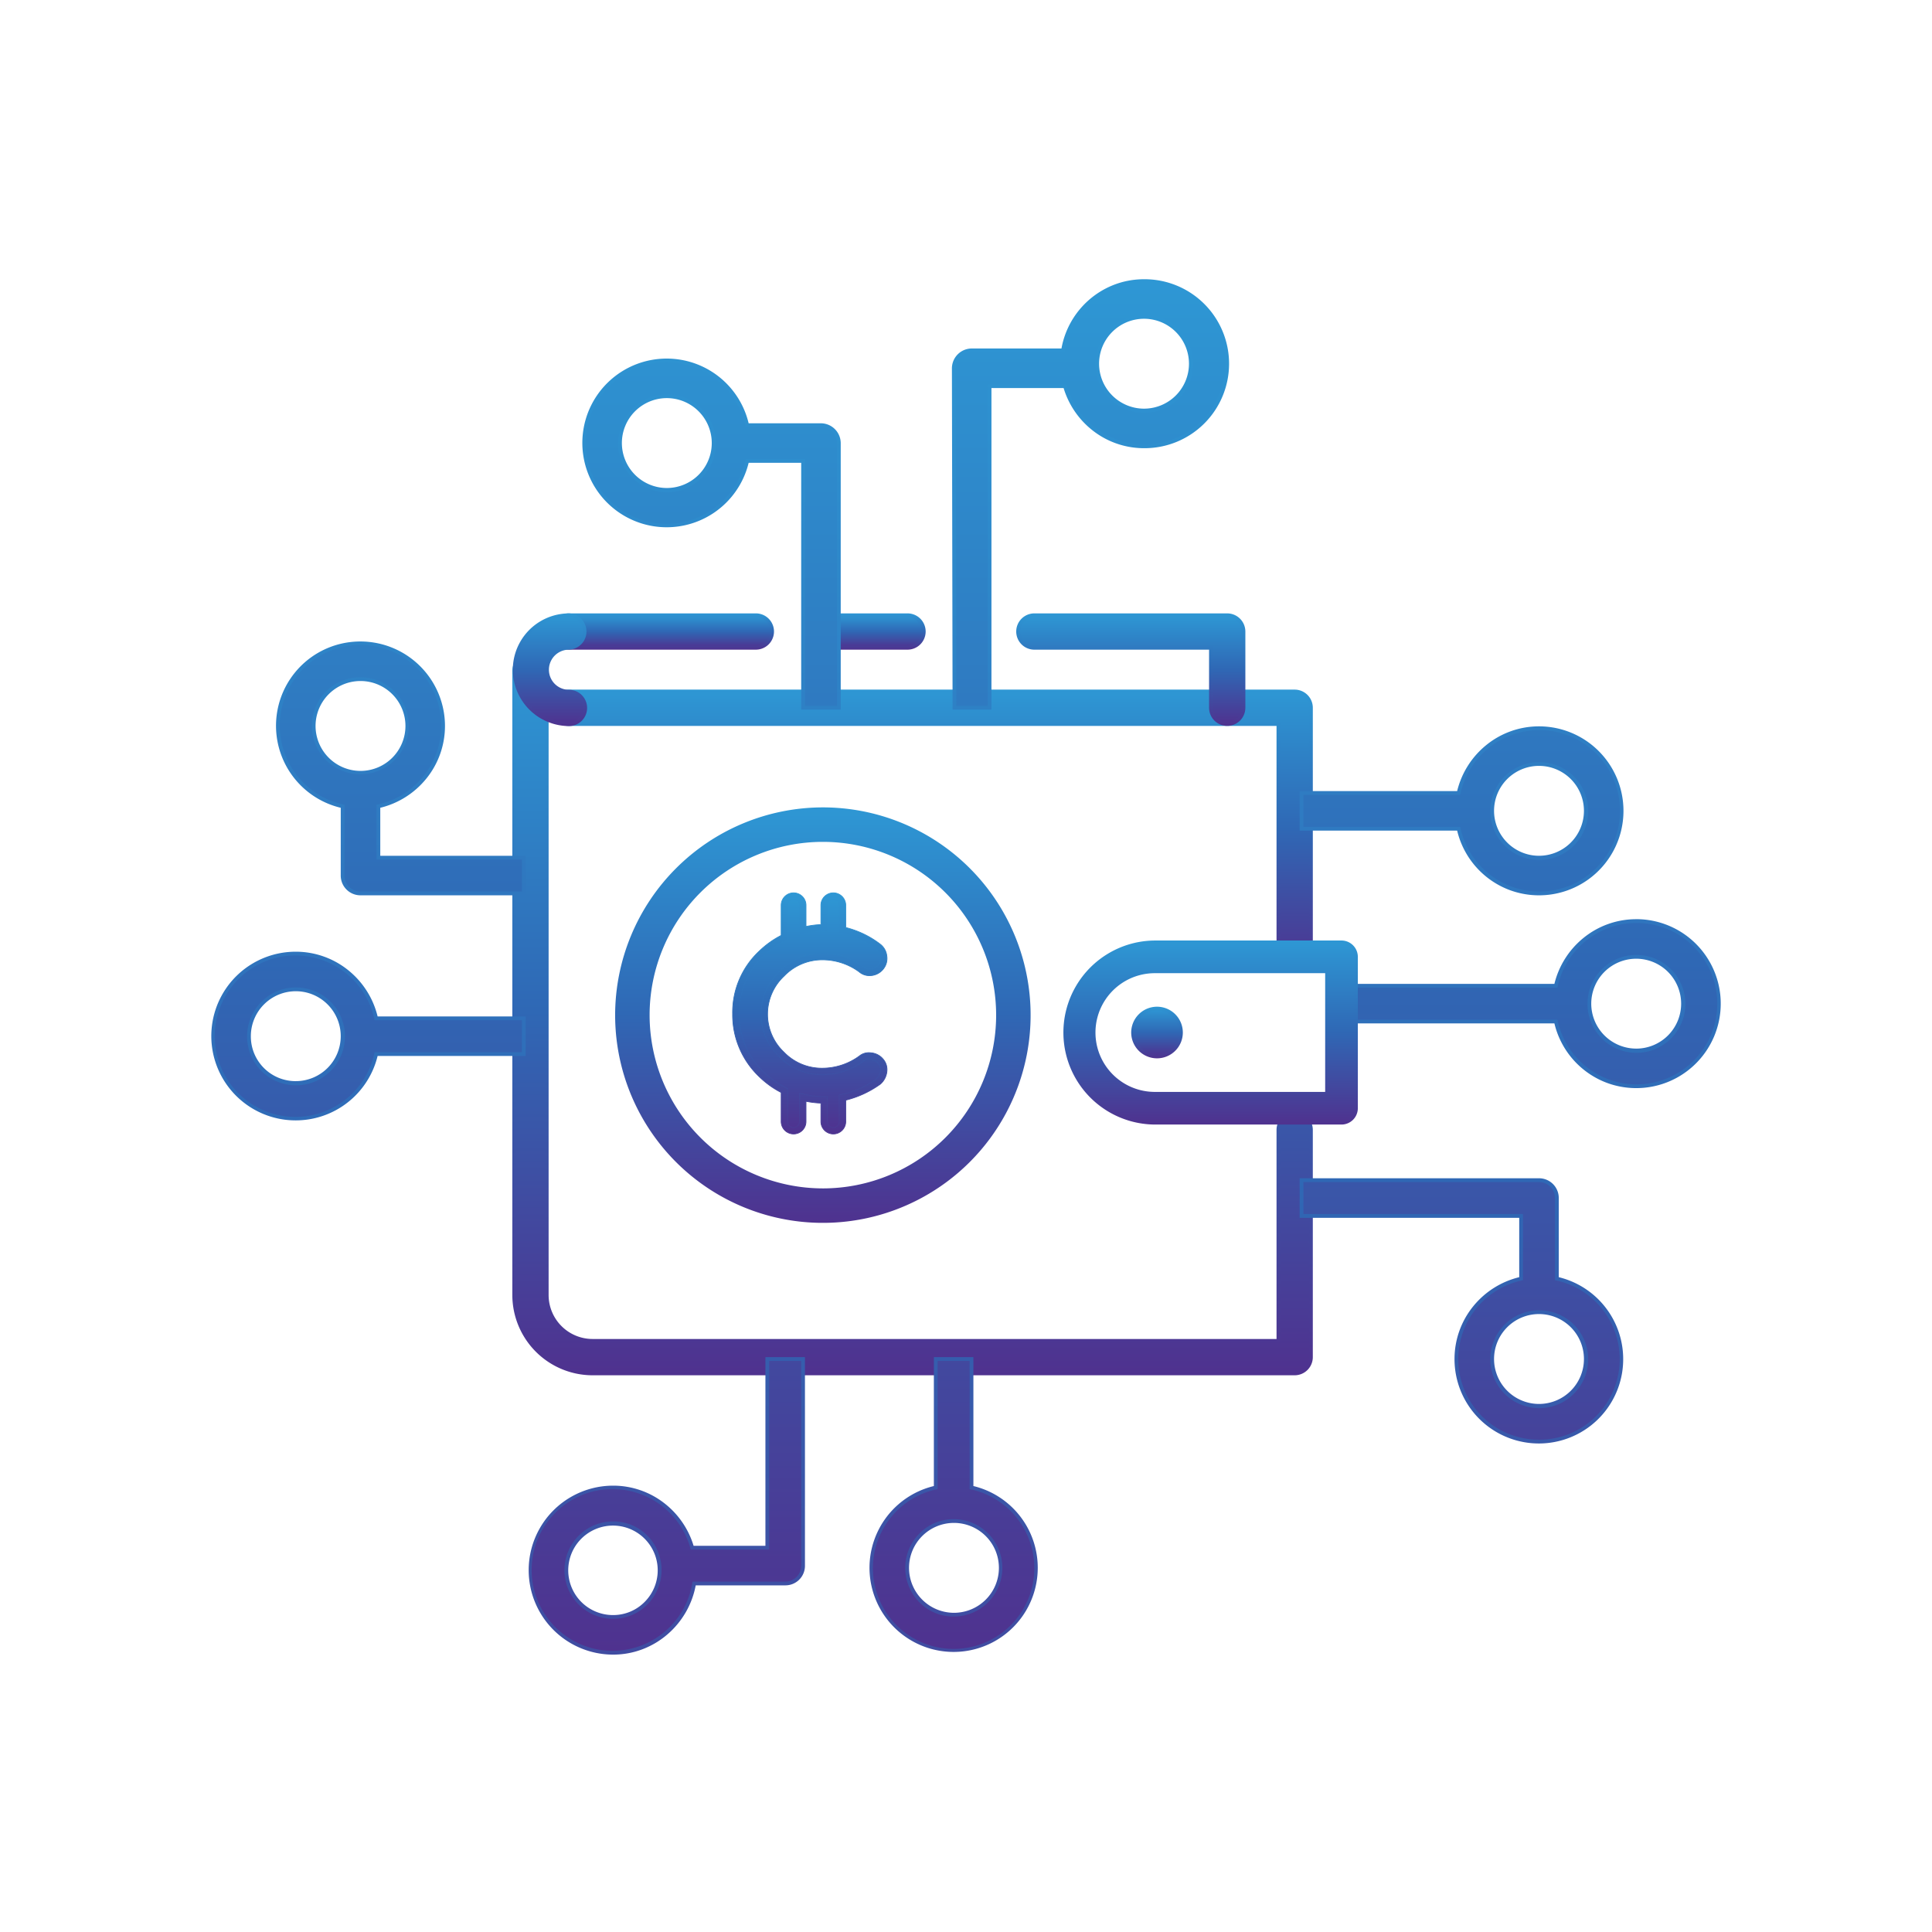 <svg xmlns="http://www.w3.org/2000/svg" xmlns:xlink="http://www.w3.org/1999/xlink" width="512" height="512" viewBox="0 0 512 512">
  <defs>
    <clipPath id="clip-path">
      <rect id="Rectangle_1207" data-name="Rectangle 1207" width="512" height="512" transform="translate(1022 1150)"/>
    </clipPath>
    <linearGradient id="linear-gradient" x1="0.5" x2="0.5" y2="1" gradientUnits="objectBoundingBox">
      <stop offset="0" stop-color="#2e97d4"/>
      <stop offset="0.495" stop-color="#2f68b5"/>
      <stop offset="1" stop-color="#4f328f"/>
    </linearGradient>
  </defs>
  <g id="DeFi_Wallet_Integration" data-name="DeFi Wallet Integration" transform="translate(-1022 -1150)" clip-path="url(#clip-path)">
    <g id="Group_4779" data-name="Group 4779" transform="translate(66.15 -1110.5)">
      <path id="Path_3327" data-name="Path 3327" d="M209.478,90.113a4.309,4.309,0,0,1-4.309-4.309V25.148H17.092a4.309,4.309,0,0,1,0-8.618H209.478a4.309,4.309,0,0,1,4.309,4.309V85.8A4.309,4.309,0,0,1,209.478,90.113Z" transform="translate(1089.474 2427.223)" fill="url(#linear-gradient)"/>
      <path id="Path_3327_-_Outline" data-name="Path 3327 - Outline" d="M209.477,90.61a4.813,4.813,0,0,1-4.808-4.808V25.645H17.091a4.808,4.808,0,1,1,0-9.615H209.477a4.813,4.813,0,0,1,4.808,4.808V85.8A4.813,4.813,0,0,1,209.477,90.61ZM17.091,17.028a3.81,3.81,0,1,0,0,7.62H205.667V85.8a3.81,3.81,0,0,0,7.62,0V20.838a3.814,3.814,0,0,0-3.81-3.81Z" transform="translate(1089.475 2427.225)" fill="url(#linear-gradient)"/>
      <path id="Path_3328" data-name="Path 3328" d="M218.436,205.774H32.376a20.792,20.792,0,0,1-20.769-20.769V19.719a4.309,4.309,0,0,1,8.618,0V185.005a12.165,12.165,0,0,0,12.151,12.151H214.127V141.314a4.309,4.309,0,1,1,8.618,0v60.151A4.309,4.309,0,0,1,218.436,205.774Z" transform="translate(1080.516 2418.692)" fill="url(#linear-gradient)"/>
      <path id="Path_3328_-_Outline" data-name="Path 3328 - Outline" d="M218.434,206.271H32.374A21.291,21.291,0,0,1,11.107,185V19.718a4.808,4.808,0,1,1,9.615,0V185a11.665,11.665,0,0,0,11.652,11.652H213.627V141.313a4.808,4.808,0,1,1,9.615,0v60.151A4.813,4.813,0,0,1,218.434,206.271ZM15.915,15.908a3.814,3.814,0,0,0-3.81,3.81V185a20.293,20.293,0,0,0,20.27,20.27h186.06a3.814,3.814,0,0,0,3.81-3.81V141.313a3.81,3.81,0,1,0-7.62,0v56.341H32.374A12.664,12.664,0,0,1,19.725,185V19.718A3.814,3.814,0,0,0,15.915,15.908Z" transform="translate(1080.517 2418.693)" fill="url(#linear-gradient)"/>
      <path id="Path_3329" data-name="Path 3329" d="M82.458,43a4.309,4.309,0,0,1-4.309-4.309V22.8H31.42a4.309,4.309,0,1,1,0-8.618H82.458a4.309,4.309,0,0,1,4.309,4.309v20.2A4.309,4.309,0,0,1,82.458,43Z" transform="translate(1198.617 2409.367)" fill="url(#linear-gradient)"/>
      <path id="Path_3329_-_Outline" data-name="Path 3329 - Outline" d="M82.456,43.5a4.813,4.813,0,0,1-4.808-4.808V23.3H31.418a4.808,4.808,0,1,1,0-9.615H82.456a4.813,4.813,0,0,1,4.808,4.808v20.2A4.813,4.813,0,0,1,82.456,43.5ZM31.418,14.684a3.81,3.81,0,1,0,0,7.62H78.646v16.39a3.81,3.81,0,1,0,7.62,0v-20.2a3.814,3.814,0,0,0-3.81-3.81Z" transform="translate(1198.619 2409.369)" fill="url(#linear-gradient)"/>
      <path id="Line_34" data-name="Line 34" d="M26.172,8.118H3.809a4.309,4.309,0,0,1,0-8.618H26.172a4.309,4.309,0,1,1,0,8.618Z" transform="translate(1170.109 2424.049)" fill="url(#linear-gradient)"/>
      <path id="Line_34_-_Outline" data-name="Line 34 - Outline" d="M26.17,8.615H3.808A4.808,4.808,0,1,1,3.808-1H26.17a4.808,4.808,0,1,1,0,9.615ZM3.808,0a3.81,3.81,0,1,0,0,7.62H26.17a3.81,3.81,0,1,0,0-7.62Z" transform="translate(1170.11 2424.051)" fill="url(#linear-gradient)"/>
      <path id="Line_35" data-name="Line 35" d="M53.47,8.118H3.809a4.309,4.309,0,0,1,0-8.618H53.47a4.309,4.309,0,1,1,0,8.618Z" transform="translate(1102.758 2424.049)" fill="url(#linear-gradient)"/>
      <path id="Line_35_-_Outline" data-name="Line 35 - Outline" d="M53.468,8.615H3.808A4.808,4.808,0,0,1,3.808-1H53.468a4.808,4.808,0,0,1,0,9.615ZM3.808,0a3.81,3.81,0,0,0,0,7.62H53.468a3.81,3.81,0,0,0,0-7.62Z" transform="translate(1102.76 2424.051)" fill="url(#linear-gradient)"/>
      <path id="Path_3330" data-name="Path 3330" d="M26,43.05a14.432,14.432,0,0,1,0-28.864A4.309,4.309,0,1,1,26,22.8a5.814,5.814,0,0,0,0,11.629,4.309,4.309,0,1,1,0,8.618Z" transform="translate(1080.561 2409.367)" fill="url(#linear-gradient)"/>
      <path id="Path_3330_-_Outline" data-name="Path 3330 - Outline" d="M26,43.547a14.931,14.931,0,0,1,0-29.861A4.808,4.808,0,0,1,26,23.3a5.316,5.316,0,0,0,0,10.631,4.808,4.808,0,1,1,0,9.615Zm0-28.864A13.933,13.933,0,0,0,26,42.55a3.81,3.81,0,1,0,0-7.62A6.313,6.313,0,0,1,26,22.3a3.81,3.81,0,0,0,0-7.62Z" transform="translate(1080.562 2409.369)" fill="url(#linear-gradient)"/>
      <path id="Path_3331" data-name="Path 3331" d="M379.463,173.505a21.892,21.892,0,0,0-21.285,17.149h-54.99v9.48h54.99a21.852,21.852,0,1,0,21.285-26.629Zm0,34.3a12.409,12.409,0,1,1,12.409-12.409A12.413,12.413,0,0,1,379.463,207.8ZM353.7,122.4a21.891,21.891,0,0,0-21.285,17.149H290.772v9.48h41.639A21.851,21.851,0,1,0,353.7,122.4Zm0,34.3a12.409,12.409,0,1,1,12.409-12.409A12.413,12.413,0,0,1,353.7,156.7Zm4.74,111.576V246.905a4.726,4.726,0,0,0-4.74-4.74H290.773v9.48h58.185v16.632a21.889,21.889,0,1,0,9.479,0Zm-4.74,33.694a12.409,12.409,0,1,1,12.409-12.409A12.468,12.468,0,0,1,353.7,301.971ZM249.03,3.91a21.784,21.784,0,0,0-21.458,18.356H203.357a4.782,4.782,0,0,0-4.74,4.74l.173,89.968H208.1V31.745h19.993A21.835,21.835,0,1,0,249.03,3.91Zm0,34.3A12.409,12.409,0,1,1,261.44,25.8,12.413,12.413,0,0,1,249.03,38.209ZM203.314,323.625V289.562h-9.479v34.063a21.889,21.889,0,1,0,9.479,0Zm-4.74,33.695a12.409,12.409,0,1,1,12.409-12.409A12.34,12.34,0,0,1,198.574,357.319ZM163.414,42.086H143.852a21.889,21.889,0,1,0,0,9.48h14.822v65.408h9.48V46.826A4.783,4.783,0,0,0,163.414,42.086ZM122.566,59.235a12.409,12.409,0,1,1,12.409-12.409A12.468,12.468,0,0,1,122.566,59.235Zm26.629,230.326v50.005H129.288a21.93,21.93,0,1,0,.517,9.479h24.129a4.672,4.672,0,0,0,4.74-4.74V289.562h-9.479Zm-40.848,68.361a12.41,12.41,0,1,1,12.323-12.409A12.412,12.412,0,0,1,108.347,357.923ZM45.524,199.272a21.889,21.889,0,1,0,0,9.48H84.659v-9.48ZM24.239,216.421a12.409,12.409,0,1,1,12.409-12.409A12.412,12.412,0,0,1,24.239,216.421ZM46.128,156.7V143.085a21.889,21.889,0,1,0-9.479,0V161.44a4.726,4.726,0,0,0,4.74,4.74H84.659V156.7H46.128ZM28.979,121.8a12.409,12.409,0,1,1,12.409,12.409A12.358,12.358,0,0,1,28.979,121.8Z" transform="translate(1009.999 2331.089)" fill="url(#linear-gradient)"/>
      <path id="Path_3331_-_Outline" data-name="Path 3331 - Outline" d="M249.029,3.41a22.388,22.388,0,1,1,0,44.775,22.019,22.019,0,0,1-13.555-4.651,22.568,22.568,0,0,1-7.759-11.292h-19.12v85.228h-10.3L198.117,27a5.28,5.28,0,0,1,5.238-5.239h23.794a22.358,22.358,0,0,1,14-16.909A22.025,22.025,0,0,1,249.029,3.41Zm0,43.778a21.391,21.391,0,1,0-20.965-24.846l-.067.421H203.355A4.3,4.3,0,0,0,199.115,27l.172,89.469h8.31V31.245h20.869l.1.363A21.4,21.4,0,0,0,249.029,47.188Zm0-34.3a12.967,12.967,0,1,1-9.11,3.8A12.923,12.923,0,0,1,249.029,12.89Zm0,24.819A11.911,11.911,0,1,0,237.118,25.8,11.924,11.924,0,0,0,249.029,37.709ZM122.565,24.437a22.323,22.323,0,0,1,21.683,17.149h19.164a5.281,5.281,0,0,1,5.239,5.239v70.646H158.174V52.063H144.248a22.351,22.351,0,1,1-21.683-27.626Zm45.089,92.036V46.825a4.3,4.3,0,0,0-4.241-4.241H143.45l-.086-.392a21.39,21.39,0,1,0,0,9.266l.086-.392h15.722v65.408ZM122.565,33.917a12.967,12.967,0,1,1-9.11,3.8A12.812,12.812,0,0,1,122.565,33.917Zm0,24.818a11.91,11.91,0,1,0-11.911-11.91A11.924,11.924,0,0,0,122.565,58.735ZM41.387,99.41A22.413,22.413,0,0,1,63.774,121.8a22.123,22.123,0,0,1-5.036,14.061,22.552,22.552,0,0,1-12.113,7.621V156.2H85.157v10.477H41.387a5.225,5.225,0,0,1-5.238-5.238V143.481A22.341,22.341,0,0,1,41.387,99.41Zm4.74,57.788h-.5V142.683l.391-.087a21.39,21.39,0,1,0-9.265,0l.392.086v18.757a4.246,4.246,0,0,0,4.241,4.241H84.159V157.2Zm-4.74-48.308a12.857,12.857,0,1,1-9.143,3.766A12.923,12.923,0,0,1,41.387,108.89Zm0,24.819A11.911,11.911,0,1,0,29.476,121.8,11.924,11.924,0,0,0,41.387,133.709ZM353.7,121.9a22.392,22.392,0,0,1,22.387,22.388A22.384,22.384,0,0,1,346.1,165.35a22.365,22.365,0,0,1-14.091-15.821h-41.74V139.052h41.741a22.552,22.552,0,0,1,7.621-12.113A22.122,22.122,0,0,1,353.7,121.9Zm0,43.778a21.39,21.39,0,1,0-20.8-26.022l-.087.391H291.27v8.482h41.541l.086.392A21.434,21.434,0,0,0,353.7,165.68Zm0-34.3a12.967,12.967,0,1,1-9.11,3.8A12.923,12.923,0,0,1,353.7,131.382Zm0,24.819a11.911,11.911,0,1,0-11.911-11.911A11.924,11.924,0,0,0,353.7,156.2Zm25.767,16.8a22.388,22.388,0,1,1-7.592,43.447,22.365,22.365,0,0,1-14.091-15.821H302.688V190.154H357.78a22.554,22.554,0,0,1,7.621-12.113,22.122,22.122,0,0,1,14.061-5.036Zm0,43.778a21.39,21.39,0,1,0-20.8-26.022l-.087.391H303.685v8.482h54.893l.086.392A21.434,21.434,0,0,0,379.462,216.783ZM24.238,181.623A22.122,22.122,0,0,1,38.3,186.659a22.553,22.553,0,0,1,7.621,12.113H85.157v10.477H45.921a22.351,22.351,0,1,1-21.683-27.626Zm59.921,18.147H45.123l-.087-.391a21.39,21.39,0,1,0,0,9.265l.086-.392H84.159Zm295.3-17.285a12.967,12.967,0,1,1-9.11,3.8A12.812,12.812,0,0,1,379.462,182.485Zm0,24.819a11.911,11.911,0,1,0-11.911-11.911A11.924,11.924,0,0,0,379.462,207.3ZM24.238,191.1a12.967,12.967,0,1,1-9.11,3.8A12.812,12.812,0,0,1,24.238,191.1Zm0,24.819A11.911,11.911,0,1,0,12.327,204.01,11.843,11.843,0,0,0,24.238,215.921Zm266.035,25.744H353.7a5.225,5.225,0,0,1,5.238,5.239v20.974a22.351,22.351,0,1,1-27.626,21.683,22.123,22.123,0,0,1,5.036-14.061,22.552,22.552,0,0,1,12.113-7.621V252.142H290.272ZM353.7,310.951a21.344,21.344,0,0,0,4.633-42.189l-.392-.086V246.9a4.246,4.246,0,0,0-4.241-4.241H291.27v8.482h58.185v17.531l-.391.087a21.344,21.344,0,0,0,4.632,42.189Zm0-34.3a12.967,12.967,0,1,1-9.11,3.8A12.923,12.923,0,0,1,353.7,276.652Zm0,24.819a11.911,11.911,0,1,0-11.911-11.911A11.924,11.924,0,0,0,353.7,301.471ZM193.334,289.062h10.477v34.164a22.293,22.293,0,1,1-10.477,0Zm9.479,1h-8.482v33.965l-.391.087a21.39,21.39,0,1,0,9.265,0l-.392-.086Zm-54.119-1h10.477v55.244a5.171,5.171,0,0,1-5.238,5.238H130.222a22.652,22.652,0,0,1-7.427,12.934,22.212,22.212,0,0,1-6.615,3.975,21.8,21.8,0,0,1-7.833,1.447,22.387,22.387,0,1,1,0-44.775,22.019,22.019,0,0,1,13.555,4.651,22.568,22.568,0,0,1,7.759,11.292h19.034Zm9.479,1h-8.482v50.005H128.91l-.1-.363a21.431,21.431,0,1,0,.5,9.261l.069-.417h24.552a4.2,4.2,0,0,0,4.241-4.241ZM198.573,332a12.908,12.908,0,1,1,0,25.816,12.705,12.705,0,0,1-9.068-3.766,12.969,12.969,0,0,1,0-18.25A12.683,12.683,0,0,1,198.573,332Zm0,24.819a11.911,11.911,0,1,0-11.824-11.911A11.924,11.924,0,0,0,198.573,356.819ZM108.346,332.6a12.705,12.705,0,0,1,9.068,3.766,12.969,12.969,0,0,1,0,18.25,12.683,12.683,0,0,1-9.069,3.8,12.908,12.908,0,1,1,0-25.816Zm0,24.819a11.693,11.693,0,0,0,8.36-3.5,11.856,11.856,0,1,0-8.36,3.5Z" transform="translate(1010 2331.09)" fill="url(#linear-gradient)"/>
      <g id="Group_4777" data-name="Group 4777" transform="translate(1118.868 2474.467)">
        <path id="Path_3332" data-name="Path 3332" d="M57.573,69.339a3.387,3.387,0,0,0-.738-2.7,3.787,3.787,0,0,0-2.552-1.422,3.235,3.235,0,0,0-2.632.674,17.443,17.443,0,0,1-10.517,3.4A14.76,14.76,0,0,1,30.565,64.8a14.693,14.693,0,0,1,.048-21.422,14.814,14.814,0,0,1,10.57-4.545,17.345,17.345,0,0,1,10.411,3.353,3.381,3.381,0,0,0,2.738.817,3.749,3.749,0,0,0,2.51-1.433,3.551,3.551,0,0,0,.727-2.8,3.652,3.652,0,0,0-1.411-2.531,24.07,24.07,0,0,0-9.484-4.417v-6.58a2.426,2.426,0,1,0-4.853,0v5.98c-.069,0-.134-.017-.2-.017a24.194,24.194,0,0,0-5.474.733v-6.7a2.426,2.426,0,1,0-4.853,0v8.509a24.093,24.093,0,0,0-6.032,4.22,21.412,21.412,0,0,0-6.834,16.035A21.824,21.824,0,0,0,25.264,70.1a23.68,23.68,0,0,0,6.027,4.233v8.228a2.426,2.426,0,0,0,4.853,0V76.131a23.771,23.771,0,0,0,5.474.69c.068,0,.134-.016.2-.016v5.76a2.426,2.426,0,0,0,4.853,0V76.208a25.665,25.665,0,0,0,9.521-4.254A4.27,4.27,0,0,0,57.573,69.339Z" transform="translate(13.575 0.691)" fill="url(#linear-gradient)"/>
        <path id="Path_3332_-_Outline" data-name="Path 3332 - Outline" d="M44.246,85.09a2.529,2.529,0,0,1-2.526-2.526V76.913a.869.869,0,0,1-.1.007,23.773,23.773,0,0,1-5.375-.664v6.308a2.526,2.526,0,0,1-5.052,0V74.4a23.692,23.692,0,0,1-6-4.224,21.916,21.916,0,0,1-6.87-16.16,21.5,21.5,0,0,1,6.865-16.107,24.1,24.1,0,0,1,6-4.21V25.249a2.526,2.526,0,1,1,5.052,0v6.57a24.189,24.189,0,0,1,5.374-.706.855.855,0,0,1,.1.008V25.249a2.526,2.526,0,1,1,5.052,0v6.5a24.262,24.262,0,0,1,9.445,4.417,3.744,3.744,0,0,1,1.45,2.6,3.645,3.645,0,0,1-.747,2.871,3.842,3.842,0,0,1-2.574,1.47,4.431,4.431,0,0,1-.52.032,3.482,3.482,0,0,1-2.292-.869,17.249,17.249,0,0,0-10.35-3.333,14.719,14.719,0,0,0-10.5,4.516,14.593,14.593,0,0,0-.048,21.279,14.656,14.656,0,0,0,10.5,4.461,17.4,17.4,0,0,0,10.456-3.375,3.2,3.2,0,0,1,2.095-.736,4.588,4.588,0,0,1,.611.043,3.884,3.884,0,0,1,2.617,1.458,3.486,3.486,0,0,1,.759,2.771,4.392,4.392,0,0,1-1.412,2.677l-.009.007a25.876,25.876,0,0,1-9.479,4.253v6.276A2.529,2.529,0,0,1,44.246,85.09ZM41.92,76.7v5.861a2.327,2.327,0,0,0,4.653,0V76.128l.078-.017a25.674,25.674,0,0,0,9.48-4.234,4.2,4.2,0,0,0,1.343-2.552,3.3,3.3,0,0,0-.717-2.62A3.692,3.692,0,0,0,54.27,65.32a4.389,4.389,0,0,0-.584-.041,3.011,3.011,0,0,0-1.971.694l0,0A17.594,17.594,0,0,1,41.134,69.39a14.849,14.849,0,0,1-10.64-4.518,14.792,14.792,0,0,1,.048-21.564,14.912,14.912,0,0,1,10.64-4.573,17.445,17.445,0,0,1,10.47,3.372l0,0a3.252,3.252,0,0,0,2.169.826,4.225,4.225,0,0,0,.495-.031,3.649,3.649,0,0,0,2.444-1.4,3.454,3.454,0,0,0,.706-2.721A3.553,3.553,0,0,0,56.1,36.325a24.064,24.064,0,0,0-9.445-4.4l-.078-.017v-6.66a2.327,2.327,0,1,0-4.653,0V31.33h-.1a.965.965,0,0,1-.11-.009.771.771,0,0,0-.092-.008,24.136,24.136,0,0,0-5.451.73l-.123.03V25.249a2.327,2.327,0,1,0-4.653,0v8.571l-.055.028a23.942,23.942,0,0,0-6.008,4.2,21.314,21.314,0,0,0-6.8,15.964,21.723,21.723,0,0,0,6.81,16.018,23.531,23.531,0,0,0,6,4.215l.055.028v8.29a2.327,2.327,0,0,0,4.653,0V76l.123.029a23.716,23.716,0,0,0,5.452.687.794.794,0,0,0,.092-.007.989.989,0,0,1,.11-.009Z" transform="translate(13.575 0.691)" fill="url(#linear-gradient)"/>
        <path id="Path_3332_-_Outline-2" data-name="Path 3332 - Outline" d="M45.008,86.614a3.292,3.292,0,0,1-3.288-3.288V78.433a24.2,24.2,0,0,1-3.954-.472v5.365a3.288,3.288,0,0,1-6.576,0v-7.7a24.185,24.185,0,0,1-5.768-4.144,22.652,22.652,0,0,1-7.1-16.7,22.231,22.231,0,0,1,7.095-16.652,24.582,24.582,0,0,1,5.772-4.129V26.011a3.288,3.288,0,0,1,6.576,0v5.621a24.606,24.606,0,0,1,3.954-.5V26.011a3.288,3.288,0,0,1,6.576,0v5.9a25.02,25.02,0,0,1,9.145,4.413,4.531,4.531,0,0,1,1.743,3.1,4.43,4.43,0,0,1-.9,3.445,4.635,4.635,0,0,1-3.067,1.754,5.235,5.235,0,0,1-.627.04,4.2,4.2,0,0,1-2.757-1.026,16.5,16.5,0,0,0-9.886-3.175,13.983,13.983,0,0,0-9.968,4.3,13.832,13.832,0,0,0-.046,20.189A13.918,13.918,0,0,0,41.9,69.191a16.651,16.651,0,0,0,9.993-3.219,4.072,4.072,0,0,1,3.271-.843,4.675,4.675,0,0,1,3.109,1.737,4.264,4.264,0,0,1,.919,3.351,5.15,5.15,0,0,1-1.657,3.141l-.075.06a26.671,26.671,0,0,1-9.16,4.237v5.672A3.292,3.292,0,0,1,45.008,86.614ZM43.444,76.7v6.63a1.565,1.565,0,0,0,3.129,0v-7.05l.678-.148a24.91,24.91,0,0,0,9.163-4.084,3.4,3.4,0,0,0,1.069-2.067,2.512,2.512,0,0,0-.564-2.042,2.919,2.919,0,0,0-1.991-1.1,2.4,2.4,0,0,0-1.97.489l-.036.027A18.341,18.341,0,0,1,41.9,70.914,15.586,15.586,0,0,1,30.724,66.18a15.554,15.554,0,0,1,.048-22.654,15.65,15.65,0,0,1,11.172-4.79,18.193,18.193,0,0,1,10.918,3.518l.039.03a2.505,2.505,0,0,0,2.091.629A2.872,2.872,0,0,0,56.93,41.8a2.69,2.69,0,0,0,.546-2.145,2.788,2.788,0,0,0-1.082-1.962,23.3,23.3,0,0,0-9.145-4.259l-.675-.15V26.011a1.565,1.565,0,0,0-3.129,0v6.85l-.869-.008a1.731,1.731,0,0,1-.2-.015,22.946,22.946,0,0,0-5.272.707l-1.064.256V26.011a1.565,1.565,0,0,0-3.129,0V35.05l-.473.239a23.2,23.2,0,0,0-5.82,4.069,20.586,20.586,0,0,0-6.573,15.417,20.986,20.986,0,0,0,6.581,15.473,22.782,22.782,0,0,0,5.811,4.079l.474.239v8.759a1.565,1.565,0,0,0,3.129,0V75.8l1.059.249a22.657,22.657,0,0,0,5.277.667,1.412,1.412,0,0,1,.2-.016Z" transform="translate(12.813 -0.071)" fill="url(#linear-gradient)"/>
        <path id="Path_3332_-_Outline_-_Outline" data-name="Path 3332 - Outline - Outline" d="M45.008,86.714a3.392,3.392,0,0,1-3.388-3.388v-4.8a24.15,24.15,0,0,1-3.754-.447v5.244a3.388,3.388,0,0,1-6.776,0V75.684a24.223,24.223,0,0,1-5.738-4.133,22.749,22.749,0,0,1-7.128-16.775,22.327,22.327,0,0,1,7.125-16.724,24.621,24.621,0,0,1,5.742-4.117V26.01a3.388,3.388,0,0,1,6.776,0v5.5a24.55,24.55,0,0,1,3.754-.476V26.01a3.388,3.388,0,0,1,6.776,0v5.82A25.136,25.136,0,0,1,57.5,36.243a4.629,4.629,0,0,1,1.781,3.165,4.528,4.528,0,0,1-.923,3.521,4.736,4.736,0,0,1-3.132,1.791,5.344,5.344,0,0,1-.64.041,4.289,4.289,0,0,1-2.817-1.047,16.4,16.4,0,0,0-9.826-3.155,13.886,13.886,0,0,0-9.9,4.272A13.732,13.732,0,0,0,32,64.876a13.821,13.821,0,0,0,9.9,4.215,16.553,16.553,0,0,0,9.935-3.2,4.018,4.018,0,0,1,2.61-.913,5.5,5.5,0,0,1,.733.051A4.774,4.774,0,0,1,58.347,66.8a4.365,4.365,0,0,1,.94,3.427,5.254,5.254,0,0,1-1.69,3.2l0,0-.08.064A26.791,26.791,0,0,1,48.4,77.732v5.594A3.392,3.392,0,0,1,45.008,86.714Zm-7.342-8.874.119.024a23.992,23.992,0,0,0,3.938.47l.1,0v4.989a3.188,3.188,0,0,0,6.377,0v-5.75l.076-.019a26.588,26.588,0,0,0,9.124-4.22l.071-.057A5.056,5.056,0,0,0,59.09,70.2a4.174,4.174,0,0,0-.9-3.275,4.579,4.579,0,0,0-3.044-1.7,5.3,5.3,0,0,0-.706-.049,3.829,3.829,0,0,0-2.489.872A16.751,16.751,0,0,1,41.9,69.29a14.014,14.014,0,0,1-10.037-4.272,13.931,13.931,0,0,1,.046-20.331,14.079,14.079,0,0,1,10.038-4.328,16.6,16.6,0,0,1,9.945,3.194l0,0a4.1,4.1,0,0,0,2.694,1,5.142,5.142,0,0,0,.615-.039,4.541,4.541,0,0,0,3-1.717,4.335,4.335,0,0,0,.882-3.37,4.435,4.435,0,0,0-1.7-3.034,24.936,24.936,0,0,0-9.108-4.4l-.076-.019V26.01a3.188,3.188,0,0,0-6.377,0v5.214l-.1,0a24.393,24.393,0,0,0-3.938.5l-.12.025V26.01a3.188,3.188,0,0,0-6.377,0v8.044l-.053.028a24.457,24.457,0,0,0-5.749,4.112,22.136,22.136,0,0,0-7.064,16.581,22.556,22.556,0,0,0,7.068,16.633,24.059,24.059,0,0,0,5.745,4.127l.053.028v7.763a3.188,3.188,0,0,0,6.377,0Zm7.342,7.151a1.666,1.666,0,0,1-1.664-1.664V76.8l-.769.007a1.312,1.312,0,0,0-.181.015h-.015a22.753,22.753,0,0,1-5.3-.67l-.936-.22v7.4a1.664,1.664,0,0,1-3.329,0v-8.7l-.419-.211a22.88,22.88,0,0,1-5.836-4.1,21.083,21.083,0,0,1-6.611-15.545,20.68,20.68,0,0,1,6.6-15.489A23.3,23.3,0,0,1,32.4,35.2l.419-.211V26.01a1.664,1.664,0,0,1,3.329,0v7.664l.941-.227a23.024,23.024,0,0,1,5.294-.71h.013a1.653,1.653,0,0,0,.185.014l.769.007V26.01a1.664,1.664,0,0,1,3.329,0V33.2l.6.132a23.4,23.4,0,0,1,9.184,4.277,2.881,2.881,0,0,1,1.12,2.027,2.781,2.781,0,0,1-.566,2.22,2.958,2.958,0,0,1-2,1.152,3.6,3.6,0,0,1-.427.027,2.59,2.59,0,0,1-1.741-.677l-.036-.028a18.093,18.093,0,0,0-10.857-3.5,15.553,15.553,0,0,0-11.1,4.762,15.454,15.454,0,0,0-.048,22.512,15.489,15.489,0,0,0,11.1,4.706,18.243,18.243,0,0,0,10.966-3.542l.034-.026a2.347,2.347,0,0,1,1.557-.544,3.664,3.664,0,0,1,.488.035A3.007,3.007,0,0,1,57,67.872a2.6,2.6,0,0,1,.585,2.118,3.5,3.5,0,0,1-1.1,2.127l-.01.008a25.01,25.01,0,0,1-9.2,4.1l-.6.131v6.97A1.666,1.666,0,0,1,45.008,84.99ZM43.543,76.6v6.73a1.465,1.465,0,0,0,2.93,0V76.2l.756-.165a24.811,24.811,0,0,0,9.121-4.064,3.3,3.3,0,0,0,1.033-2A2.417,2.417,0,0,0,56.84,68a2.818,2.818,0,0,0-1.926-1.061,3.464,3.464,0,0,0-.461-.033,2.159,2.159,0,0,0-1.433.5l-.038.029A18.44,18.44,0,0,1,41.9,71.014a15.682,15.682,0,0,1-11.242-4.763,15.654,15.654,0,0,1,.048-22.8,15.746,15.746,0,0,1,11.242-4.818A18.29,18.29,0,0,1,52.92,42.172l.041.032a2.379,2.379,0,0,0,1.617.634,3.4,3.4,0,0,0,.4-.025,2.767,2.767,0,0,0,1.872-1.078,2.592,2.592,0,0,0,.525-2.069,2.693,2.693,0,0,0-1.044-1.9,23.2,23.2,0,0,0-9.106-4.24l-.753-.167V26.01a1.465,1.465,0,0,0-2.93,0v6.95l-.97-.008a1.817,1.817,0,0,1-.2-.015,22.837,22.837,0,0,0-5.243.7l-1.187.286V26.01a1.465,1.465,0,0,0-2.93,0v9.1l-.528.267a23.1,23.1,0,0,0-5.8,4.052,20.49,20.49,0,0,0-6.543,15.346,20.89,20.89,0,0,0,6.551,15.4,22.684,22.684,0,0,0,5.786,4.061l.529.266v8.821a1.465,1.465,0,0,0,2.93,0V75.679l1.181.277a22.568,22.568,0,0,0,5.247.664,1.5,1.5,0,0,1,.2-.016Z" transform="translate(12.814 -0.071)" fill="url(#linear-gradient)"/>
        <path id="Ellipse_847" data-name="Ellipse 847" d="M54.1-.475A54.578,54.578,0,1,1-.475,54.1,54.64,54.64,0,0,1,54.1-.475Zm0,100.969A46.391,46.391,0,1,0,7.712,54.1,46.444,46.444,0,0,0,54.1,100.494Z" transform="translate(0.949 0.949)" fill="url(#linear-gradient)"/>
        <path id="Ellipse_847_-_Outline" data-name="Ellipse 847 - Outline" d="M54.1-.95A55.052,55.052,0,1,1-.95,54.1,55.114,55.114,0,0,1,54.1-.95Zm0,109.156A54.1,54.1,0,1,0,0,54.1,54.165,54.165,0,0,0,54.1,108.206Zm0-100.969A46.865,46.865,0,1,1,7.237,54.1,46.918,46.918,0,0,1,54.1,7.237Zm0,92.783A45.917,45.917,0,1,0,8.184,54.1,45.969,45.969,0,0,0,54.1,100.019Z" transform="translate(0.95 0.95)" fill="url(#linear-gradient)"/>
      </g>
      <path id="Path_3333" data-name="Path 3333" d="M52.466,24.24h49.47a3.878,3.878,0,0,1,3.878,3.878V68.236a3.878,3.878,0,0,1-3.878,3.878H52.466a23.937,23.937,0,0,1,0-47.874ZM98.058,32H52.466a16.181,16.181,0,0,0,0,32.362H98.058Z" transform="translate(1209.426 2485.955)" fill="url(#linear-gradient)"/>
      <path id="Path_3333_-_Outline" data-name="Path 3333 - Outline" d="M52.465,23.79h49.47a4.332,4.332,0,0,1,4.327,4.327V68.234a4.332,4.332,0,0,1-4.327,4.327H52.465a24.386,24.386,0,0,1,0-48.771Zm49.47,47.873a3.433,3.433,0,0,0,3.429-3.429V28.117a3.433,3.433,0,0,0-3.429-3.429H52.465a23.488,23.488,0,0,0,0,46.976ZM52.465,31.546H98.506V64.805H52.465a16.63,16.63,0,0,1,0-33.259Zm45.143.9H52.465a15.732,15.732,0,0,0,0,31.464H97.608Z" transform="translate(1209.427 2485.956)" fill="url(#linear-gradient)"/>
      <circle id="Ellipse_848" data-name="Ellipse 848" cx="6.341" cy="6.341" r="6.341" transform="translate(1256.131 2527.786)" fill="url(#linear-gradient)"/>
      <path id="Ellipse_848_-_Outline" data-name="Ellipse 848 - Outline" d="M6.34-.5A6.84,6.84,0,1,1-.5,6.34,6.848,6.848,0,0,1,6.34-.5Zm0,12.683A5.843,5.843,0,1,0,.5,6.34,5.849,5.849,0,0,0,6.34,12.183Z" transform="translate(1256.132 2527.787)" fill="url(#linear-gradient)"/>
    </g>
  </g>
</svg>
